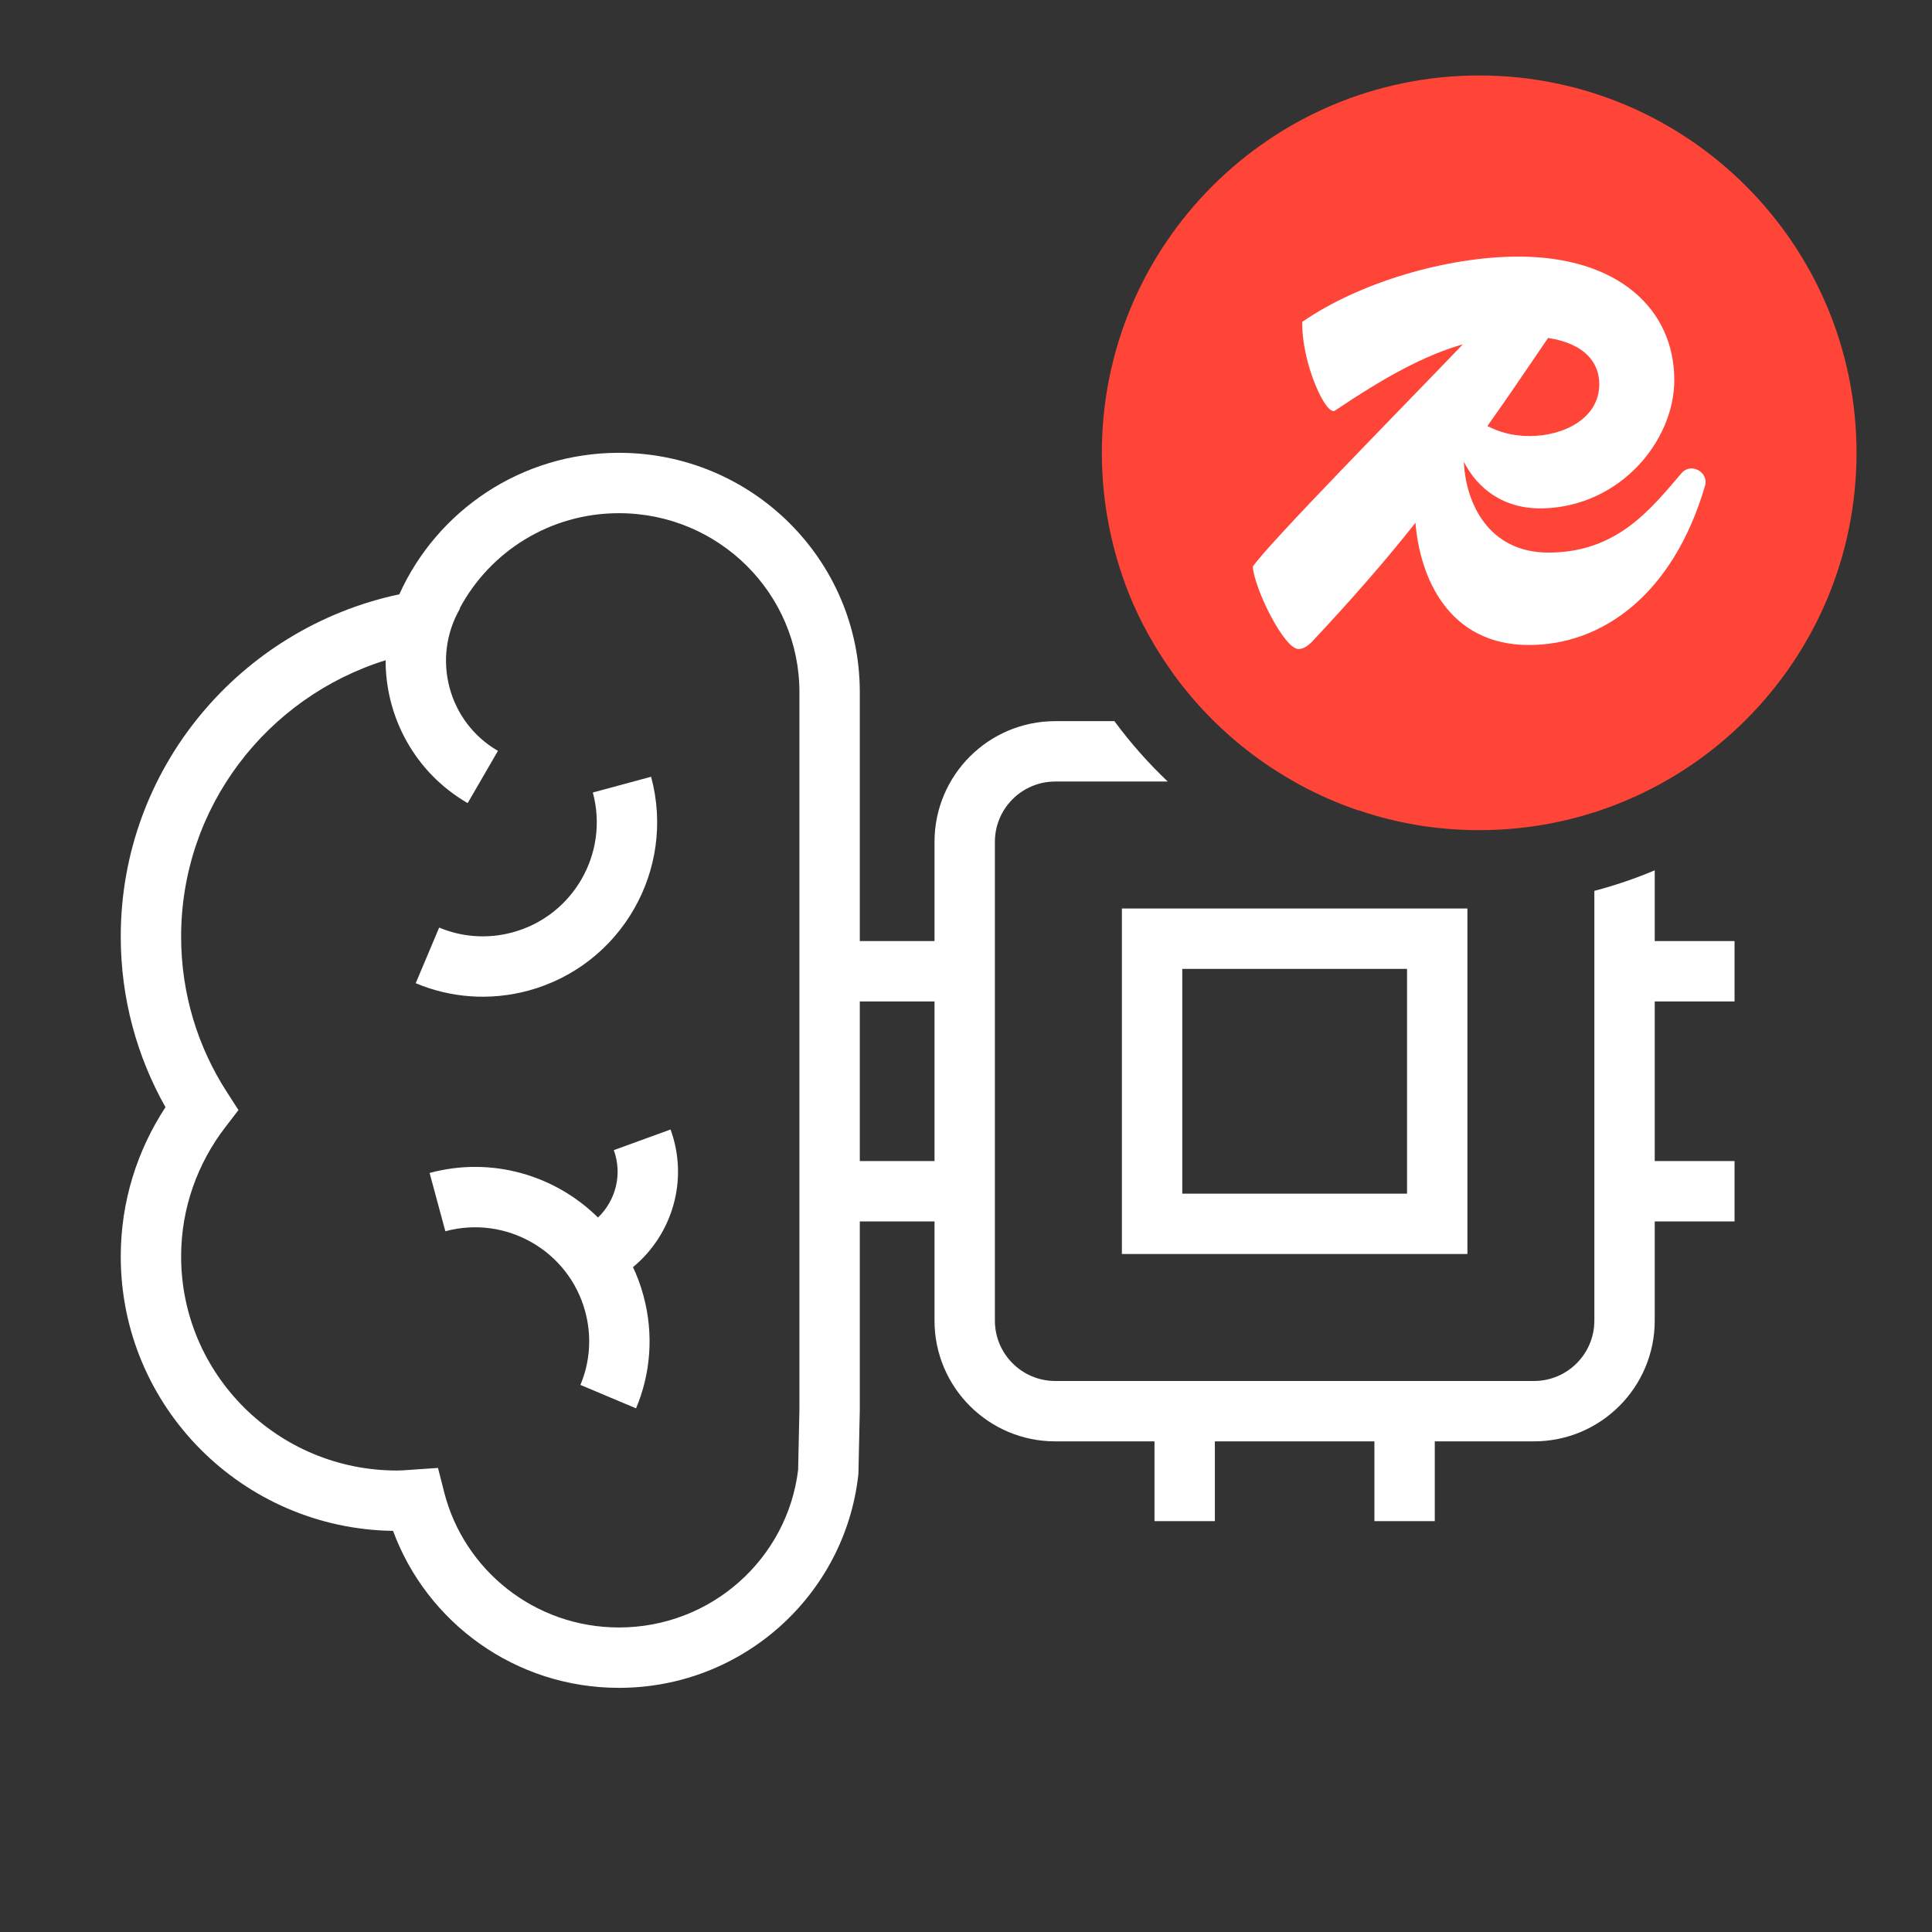 <svg width="64" height="64" viewBox="0 0 64 64" fill="none" xmlns="http://www.w3.org/2000/svg">
<rect x="0" y="0" width="64" height="64" fill="#333333" stroke="none"/>
<path fill-rule="evenodd" clip-rule="evenodd" d="M54.815 28.831C54.17 29.103 53.502 29.33 52.815 29.511V43.747C52.815 44.851 51.919 45.747 50.815 45.747H34.957C33.852 45.747 32.957 44.851 32.957 43.747V27.889C32.957 26.784 33.852 25.889 34.957 25.889H38.683C38.037 25.276 37.445 24.607 36.916 23.889H34.957C32.748 23.889 30.957 25.68 30.957 27.889V31.174H28.315V33.174H30.957V38.461H28.315V40.461H30.957V43.747C30.957 45.956 32.748 47.747 34.957 47.747H38.244V50.39H40.244V47.747H45.529V50.39H47.529V47.747H50.815C53.024 47.747 54.815 45.956 54.815 43.747V40.461H57.459V38.461H54.815V33.174H57.459V31.174H54.815V28.831ZM37.164 30.095H48.61V41.541H37.164V30.095ZM39.164 32.095V39.541H46.61V32.095H39.164Z" fill="white"/>
<path fill-rule="evenodd" clip-rule="evenodd" d="M13.228 19.687C14.474 16.925 17.259 15 20.504 15C24.903 15 28.482 18.542 28.482 22.926V46.708L28.436 48.825L28.431 48.87C27.983 52.837 24.602 55.912 20.504 55.912C17.063 55.912 14.14 53.746 13.02 50.712C8.035 50.642 4 46.604 4 41.621C4 39.795 4.55 38.098 5.482 36.677C4.539 35.006 4 33.078 4 31.026C4 25.452 7.958 20.805 13.228 19.687ZM15.229 20.15L15.24 20.157C14.285 21.806 14.847 23.919 16.495 24.874L15.492 26.604C13.744 25.592 12.77 23.756 12.774 21.871C8.843 23.095 6 26.736 6 31.026C6 32.925 6.557 34.693 7.517 36.178L7.9 36.772L7.47 37.331C6.549 38.527 6 40.011 6 41.621C6 45.529 9.196 48.713 13.152 48.713C13.271 48.713 13.385 48.705 13.536 48.694L13.537 48.694C13.581 48.69 13.627 48.687 13.678 48.684L14.509 48.627L14.715 49.435C15.369 52.004 17.706 53.912 20.504 53.912C23.567 53.912 26.085 51.627 26.439 48.689L26.482 46.686V22.926C26.482 19.661 23.812 17 20.504 17C18.213 17 16.231 18.277 15.229 20.15ZM19.386 43.446C18.842 41.435 16.765 40.243 14.753 40.787L14.231 38.856C16.29 38.3 18.393 38.931 19.809 40.332C20.393 39.774 20.626 38.905 20.333 38.1L22.213 37.416C22.822 39.091 22.268 40.903 20.969 41.975C21.11 42.276 21.227 42.593 21.316 42.924C21.664 44.206 21.55 45.514 21.07 46.653L19.227 45.877C19.538 45.137 19.613 44.287 19.386 43.447L19.386 43.446ZM19.638 26.253C20.182 28.265 18.99 30.342 16.979 30.885L16.978 30.886C16.138 31.113 15.287 31.038 14.548 30.727L13.771 32.57C14.911 33.05 16.218 33.163 17.501 32.816C20.579 31.984 22.4 28.808 21.568 25.731L19.638 26.253Z" fill="white"/>
<path d="M61.5 15C61.5 21.9 55.91 27.5 49 27.5C47.6 27.5 46.25 27.27 45 26.84H44.98C44.31 26.61 43.67 26.33 43.06 26C43.02 25.98 42.97 25.95 42.92 25.92C41.34 25.04 39.97 23.83 38.91 22.38C38.3 21.54 37.78 20.63 37.39 19.65C36.82 18.21 36.5 16.64 36.5 15C36.5 8.1 42.1 2.5 49 2.5C55.9 2.5 61.5 8.1 61.5 15Z" fill="#FF4438"/>
<path d="M55.7 15.677C54.661 16.897 53.543 18.305 51.295 18.305C49.295 18.305 48.549 16.642 48.493 15.3C48.934 16.165 49.792 16.875 51.125 16.841C53.701 16.764 55.463 14.579 55.463 12.593C55.463 10.219 53.577 8.5 50.3 8.5C47.951 8.5 45.047 9.343 43.138 10.663C43.115 12.027 43.929 13.802 44.223 13.602C45.872 12.493 47.182 11.772 48.459 11.406C46.572 13.38 42.054 17.962 41.5 18.771C41.556 19.515 42.539 21.5 43.014 21.5C43.161 21.5 43.285 21.422 43.432 21.289C44.788 19.847 45.906 18.561 46.889 17.318C47.036 19.137 47.985 21.367 50.651 21.367C53.034 21.367 55.407 19.747 56.48 16.098C56.616 15.654 56.028 15.3 55.7 15.677ZM52.978 12.726C52.978 13.88 51.769 14.445 50.673 14.445C50.086 14.445 49.634 14.301 49.272 14.113C49.939 13.181 50.583 12.216 51.283 11.195C52.515 11.384 52.978 12.027 52.978 12.726Z" fill="white"/>
</svg>
